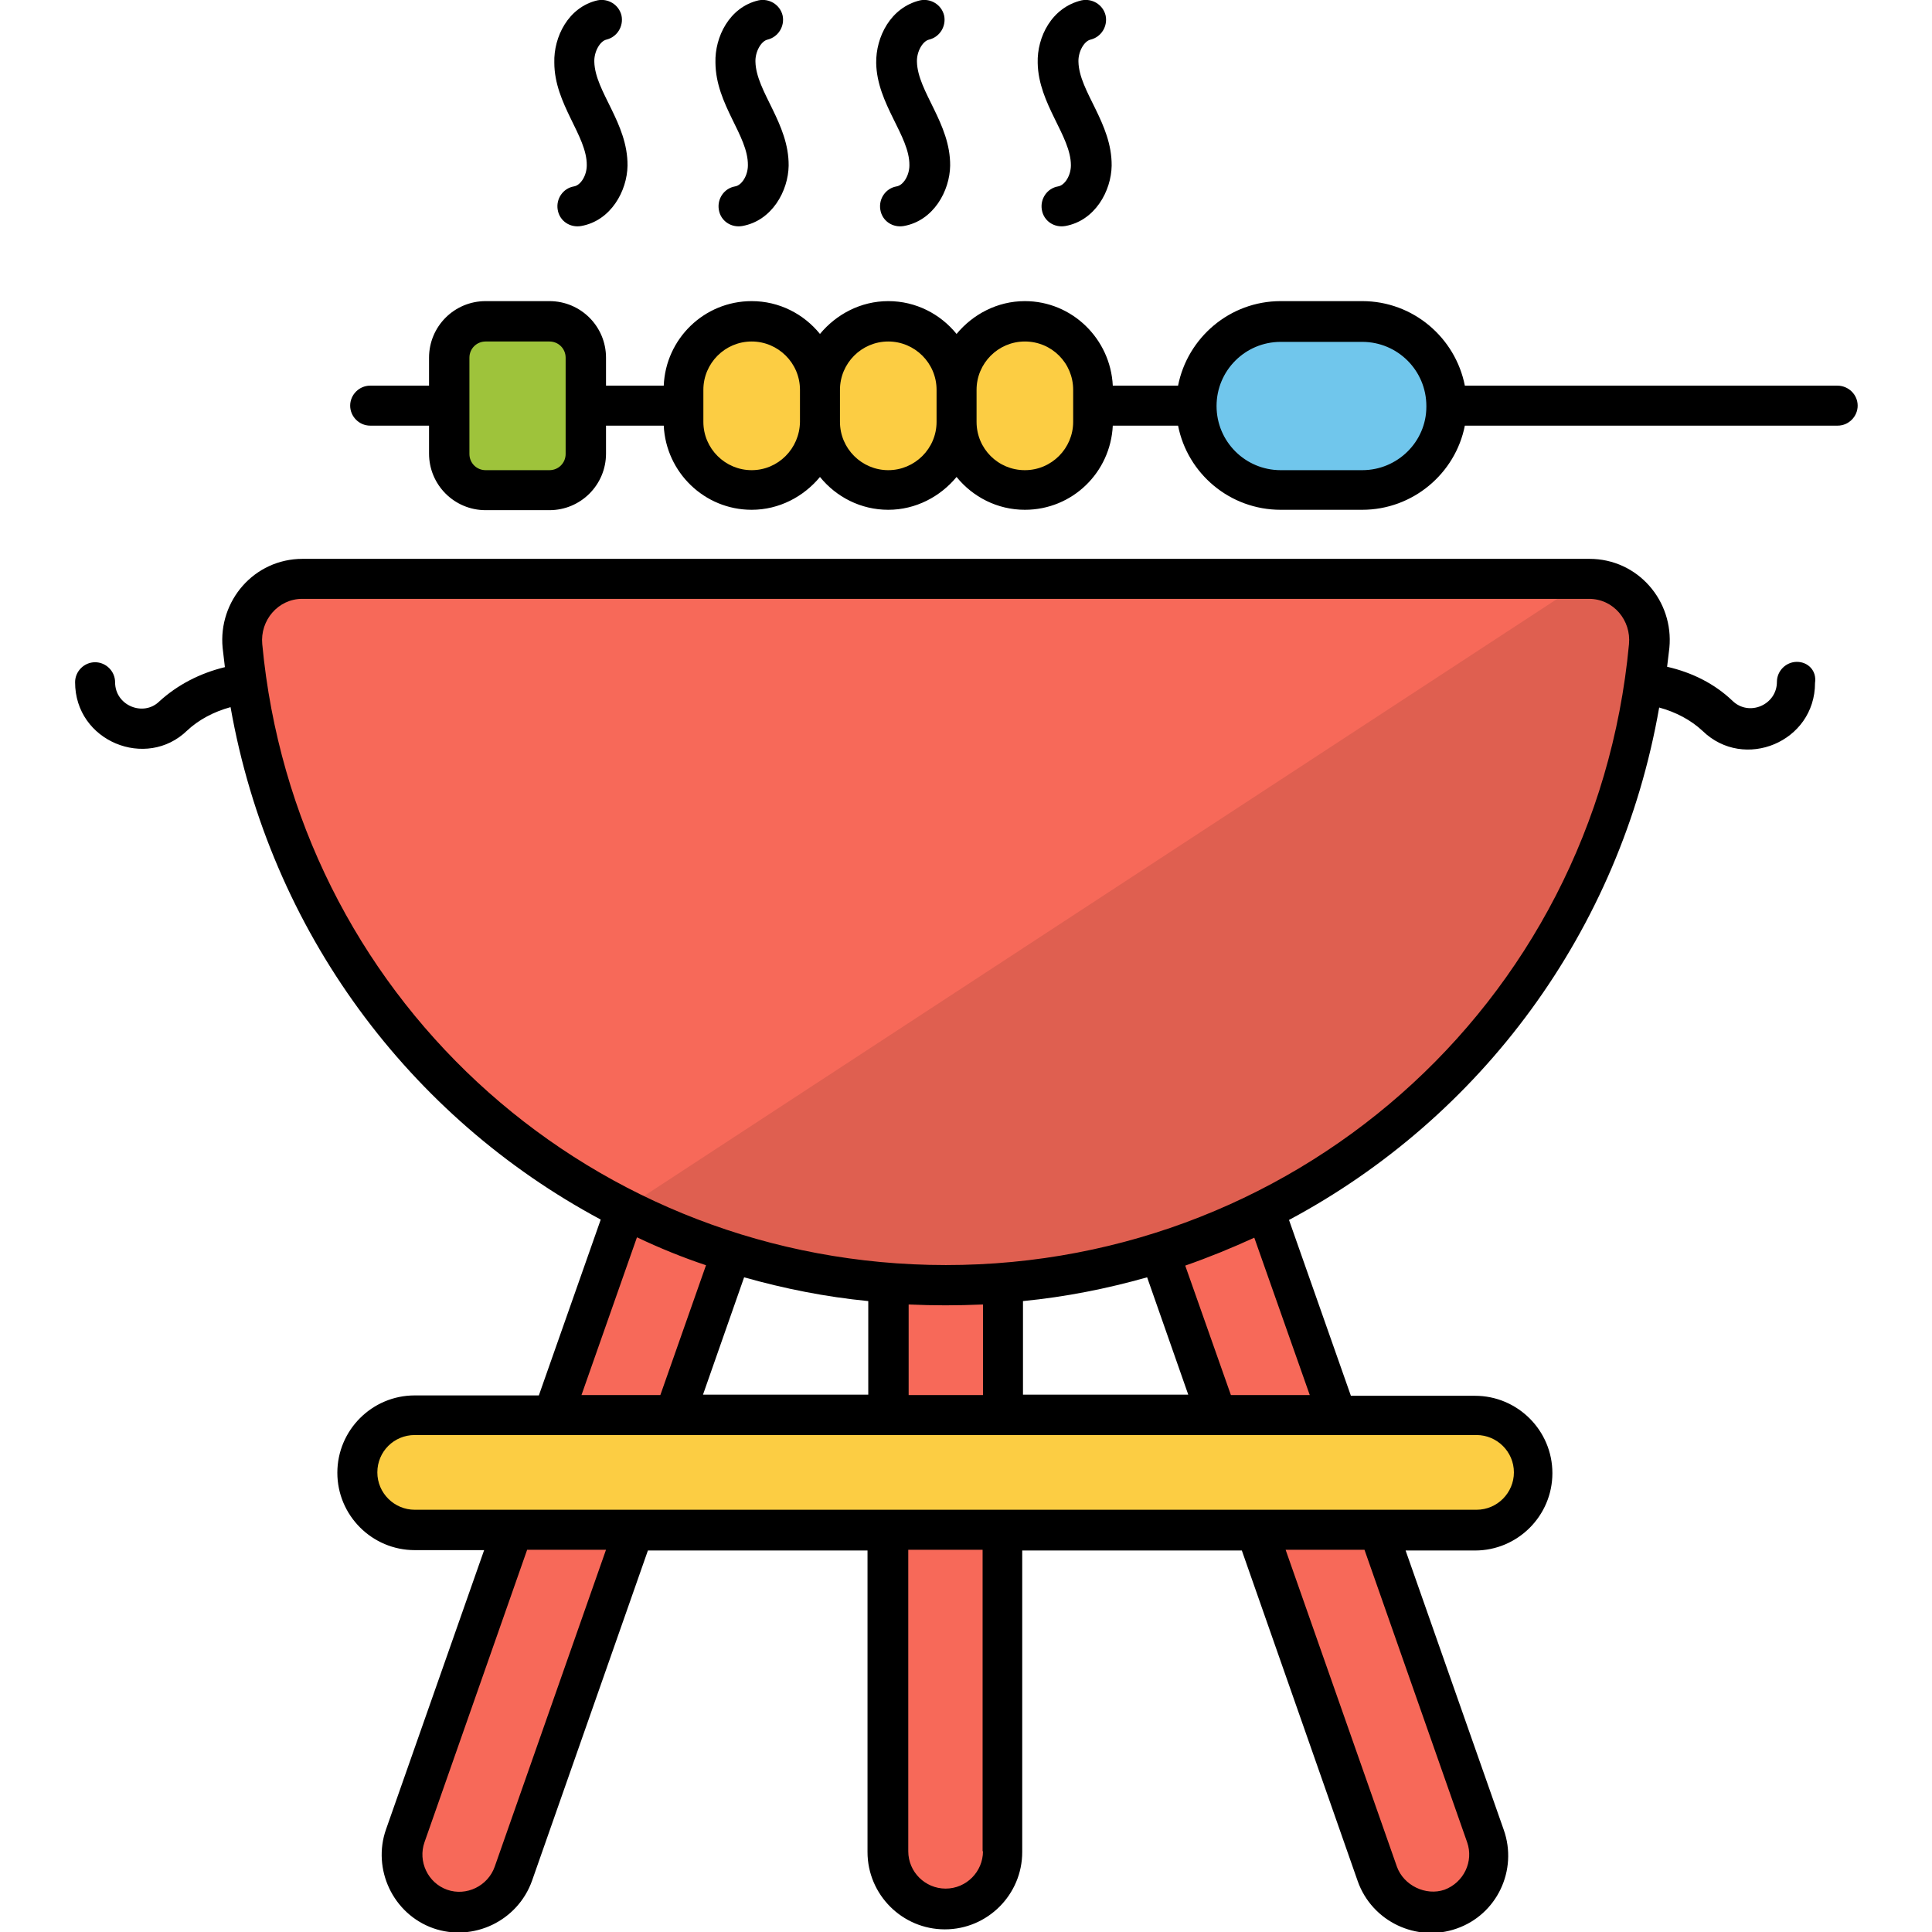 <svg id="Layer_1" enable-background="new 0 0 512 512" height="512" viewBox="0 0 512 512" width="512" xmlns="http://www.w3.org/2000/svg"><g id="_x36_3_Barbecue"><g><g><path d="m165.8 320.3c9 4.6 18.4 8.4 28.2 11.5l-57.8 164.6c-2.8 7.9-11.5 12.1-19.4 9.3-6.2-2.2-10.1-8.1-10.1-14.3 0-1.7.3-3.4.9-5z" fill="#f76959"/></g><g><path d="m384.5 505.8c-1.7.6-3.4.9-5 .9-6.3 0-12.2-3.9-14.4-10.2l-57.8-164.6c9.8-3.1 19.1-6.9 28.2-11.5l58.3 166.1c2.8 7.8-1.4 16.5-9.3 19.3z" fill="#f76959"/></g><g><path d="m265.8 340v150.6c0 8.4-6.8 15.2-15.2 15.2s-15.2-6.8-15.2-15.2v-150.6c5 .4 10.1.6 15.2.6s10.2-.2 15.2-.6z" fill="#f76959"/></g><g><path d="m391.3 405.4h-281.4c-8.4 0-15.2-6.8-15.2-15.2 0-8.4 6.8-15.2 15.2-15.2h281.4c8.4 0 15.2 6.8 15.2 15.2 0 8.4-6.8 15.2-15.2 15.2z" fill="#fccd43"/></g><g><path d="m250.6 340.6c97.4 0 177.5-74.4 186.4-169.5.9-9.5-6.4-17.8-15.9-17.8h-341c-9.5 0-16.8 8.3-15.9 17.8 6.2 65.3 45.8 120.8 101.6 149.2 25.4 13 54.3 20.3 84.8 20.3z" fill="#f76959"/></g><g opacity=".1"><path d="m437.1 171.1c-9 95.1-89 169.4-186.5 169.4-30.6 0-59.4-7.3-84.9-20.3l255.4-167c9.6.1 16.8 8.4 16 17.9z"/></g><g><path d="m155.3 94.8v25.4c0 5.3-4.3 9.6-9.6 9.6h-16.9c-5.3 0-9.6-4.3-9.6-9.6v-25.4c0-5.3 4.3-9.6 9.6-9.6h16.9c5.2 0 9.6 4.3 9.6 9.6z" fill="#9ec33b"/></g><g><path d="m383.4 107.5c0 12.4-10 22.4-22.4 22.4h-21.6c-12.4 0-22.4-10-22.4-22.4 0-12.4 10-22.4 22.4-22.4h21.6c12.4.1 22.4 10.1 22.4 22.4z" fill="#70c6ec"/></g><g><path d="m217.3 103.3v8.5c0 10-8.1 18.1-18.1 18.1-10 0-18.1-8.1-18.1-18.1v-8.5c0-10 8.1-18.1 18.1-18.1 10 0 18.1 8.1 18.1 18.1z" fill="#fccd43"/></g><g><path d="m253.5 103.3v8.5c0 10-8.1 18.1-18.1 18.1-10 0-18.1-8.1-18.1-18.1v-8.5c0-10 8.1-18.1 18.1-18.1 10 0 18.1 8.1 18.1 18.1z" fill="#fccd43"/></g><g><path d="m289.7 103.3v8.5c0 10-8.1 18.1-18.1 18.1-10 0-18.1-8.1-18.1-18.1v-8.5c0-10 8.1-18.1 18.1-18.1 10 0 18.1 8.1 18.1 18.1z" fill="#fccd43"/></g><g><path d="m476.2 175.4c-2.9 0-5.3 2.4-5.3 5.3 0 6.1-7.4 9.3-11.8 5-4.7-4.5-10.7-7.5-17.3-9 .2-1.7.4-3.3.6-5 1.2-12.4-8.3-23.6-21.2-23.6h-341c-12.9 0-22.4 11.2-21.2 23.6.2 1.7.4 3.4.6 5.1-6.6 1.6-12.6 4.7-17.4 9.1-4.2 4.1-11.7 1.1-11.7-5.1 0-2.9-2.4-5.3-5.3-5.3s-5.3 2.4-5.3 5.3c0 15.7 18.9 23.3 29.7 12.8 3.1-2.9 7.1-5 11.5-6.2 10.5 59.5 47.5 108.7 98.1 135.8l-16.4 46.6h-32.9c-11.3 0-20.5 9.2-20.5 20.5s9.2 20.5 20.5 20.5h18.4l-26 74c-3.7 10.5 1.8 22.4 12.5 26.2 10.6 3.7 22.4-1.9 26.2-12.6l30.7-87.5h58.2v79.9c0 11.3 9.2 20.5 20.5 20.5s20.5-9.2 20.5-20.5v-79.9h58.2l30.7 87.6c3.8 10.8 15.7 16.3 26.2 12.6 10.7-3.7 16.3-15.5 12.5-26.2l-26-74h18.4c11.3 0 20.5-9.2 20.5-20.5s-9.2-20.5-20.5-20.5h-32.9l-16.4-46.6c50.7-27.1 87.7-76.3 98.1-135.8 4.4 1.2 8.4 3.3 11.5 6.2 11 10.7 29.8 2.9 29.8-12.7.5-3.3-1.9-5.6-4.8-5.6zm-307.4 152.5c5.9 2.8 12 5.3 18.3 7.4l-12.1 34.4h-20.9zm61.3 16.9v24.8h-43.8l10.9-31.1c10.6 3 21.6 5.2 32.9 6.3zm73.9-6.3 10.9 31.1h-43.8v-24.8c11.3-1.1 22.3-3.3 32.9-6.3zm-43.5 7.2v24h-19.7v-24c6.8.3 12.7.3 19.7 0zm-129.4 149c-1.8 5.1-7.5 7.9-12.6 6.1s-7.8-7.5-6-12.6l27.2-77.5h20.9zm129.4-4.1c0 5.4-4.4 9.9-9.9 9.9-5.4 0-9.9-4.4-9.9-9.9v-79.9h19.7v79.9zm128.3-2.4c1.8 5.1-.9 10.7-6 12.6-4.9 1.7-10.8-1.1-12.6-6.1l-29.5-84h20.9zm12.4-98c0 5.4-4.4 9.9-9.9 9.9h-281.4c-5.4 0-9.9-4.4-9.9-9.9s4.4-9.9 9.9-9.9h281.4c5.4 0 9.9 4.4 9.9 9.9zm-54.1-20.5h-20.9l-12.1-34.3c6.3-2.2 12.4-4.7 18.3-7.4zm-100.9-34.5c-92.2-2.2-168-72-176.7-164.5-.6-6.3 4.2-12 10.6-12h341c6.5 0 11.2 5.7 10.6 12-9 96.3-90.3 166.8-185.5 164.5z"/><path d="m486.9 102.2h-98.7c-2.5-12.7-13.7-22.4-27.2-22.4h-21.6c-13.5 0-24.7 9.7-27.2 22.4h-17.3c-.6-12.4-10.8-22.4-23.3-22.4-7.3 0-13.8 3.5-18.1 8.7-4.3-5.3-10.8-8.7-18.1-8.7s-13.8 3.5-18.1 8.7c-4.3-5.3-10.8-8.7-18.1-8.7-12.6 0-22.8 10-23.3 22.4h-15.3v-7.4c0-8.3-6.7-15-15-15h-16.9c-8.3 0-15 6.7-15 15v7.4h-15.6c-2.9 0-5.3 2.4-5.3 5.3s2.4 5.3 5.3 5.3h15.6v7.4c0 8.3 6.7 15 15 15h16.9c8.3 0 15-6.7 15-15v-7.4h15.3c.6 12.4 10.8 22.3 23.3 22.3 7.3 0 13.8-3.5 18.1-8.7 4.3 5.3 10.8 8.7 18.1 8.7s13.8-3.5 18.1-8.7c4.3 5.3 10.8 8.7 18.1 8.7 12.6 0 22.7-9.9 23.3-22.3h17.3c2.5 12.7 13.7 22.3 27.2 22.3h21.6c13.4 0 24.7-9.6 27.2-22.3h98.8c2.9 0 5.3-2.4 5.3-5.3s-2.4-5.3-5.4-5.3zm-337 18.1c0 2.4-1.9 4.3-4.3 4.3h-16.9c-2.4 0-4.3-1.9-4.3-4.3v-25.5c0-2.4 1.9-4.3 4.3-4.3h16.9c2.4 0 4.3 1.9 4.3 4.3zm49.3 4.3c-7 0-12.8-5.7-12.8-12.8v-8.5c0-7 5.7-12.8 12.8-12.8 7 0 12.8 5.7 12.8 12.8v8.5c-.1 7.1-5.8 12.8-12.8 12.8zm36.2 0c-7 0-12.8-5.7-12.8-12.8v-8.5c0-7 5.7-12.8 12.8-12.8 7 0 12.8 5.7 12.8 12.8v8.5c0 7.1-5.8 12.8-12.8 12.8zm49-12.8c0 7-5.7 12.8-12.8 12.8s-12.8-5.7-12.8-12.8v-8.5c0-7 5.7-12.8 12.8-12.8s12.8 5.7 12.8 12.8zm76.6 12.8h-21.6c-9.4 0-17-7.6-17-17s7.6-17 17-17h21.6c9.4 0 17 7.6 17 17v.1.1c0 9.2-7.6 16.8-17 16.8z"/><path d="m155.5 43.8c0 2.7-1.6 5.3-3.4 5.6-2.9.5-4.8 3.3-4.3 6.2.5 3 3.3 4.8 6.2 4.3 7.9-1.4 12.2-9.3 12.3-16 .1-11.3-8.6-19.6-8.8-27.5-.1-2.7 1.5-5.5 3.2-5.9 2.9-.7 4.6-3.6 4-6.4-.7-2.9-3.6-4.6-6.4-4-7.7 1.8-11.6 9.7-11.4 16.5 0 11 8.7 19.4 8.6 27.2z"/><path d="m198.2 43.8c0 2.7-1.6 5.3-3.4 5.6-2.9.5-4.8 3.3-4.3 6.2.5 3 3.3 4.8 6.2 4.3 7.9-1.4 12.2-9.3 12.3-16 .1-11.2-8.6-19.6-8.8-27.5-.1-2.7 1.5-5.5 3.2-5.9 2.9-.7 4.6-3.6 4-6.4-.7-2.9-3.6-4.6-6.4-4-7.7 1.8-11.6 9.7-11.4 16.5.1 11.2 8.7 19.3 8.6 27.2z"/><path d="m241 43.8c0 2.7-1.6 5.3-3.4 5.6-2.9.5-4.8 3.3-4.3 6.2.5 3 3.3 4.8 6.2 4.3 7.9-1.4 12.2-9.3 12.3-16 .1-11.2-8.6-19.6-8.8-27.5-.1-2.7 1.5-5.5 3.2-5.9 2.9-.7 4.6-3.6 4-6.4-.7-2.9-3.6-4.6-6.4-4-7.8 1.9-11.7 9.7-11.6 16.6.2 10.9 8.9 19.3 8.8 27.1z"/><path d="m283.8 43.8c0 2.7-1.6 5.3-3.4 5.6-2.9.5-4.8 3.3-4.3 6.2.5 3 3.3 4.8 6.2 4.3 7.9-1.4 12.2-9.3 12.3-16 .1-11.3-8.6-19.6-8.8-27.5-.1-2.7 1.5-5.5 3.2-5.9 2.9-.7 4.6-3.6 4-6.4-.7-2.9-3.6-4.6-6.4-4-7.9 1.9-11.8 9.7-11.6 16.6.2 10.9 8.8 19.3 8.8 27.1z"/></g></g></g></svg>